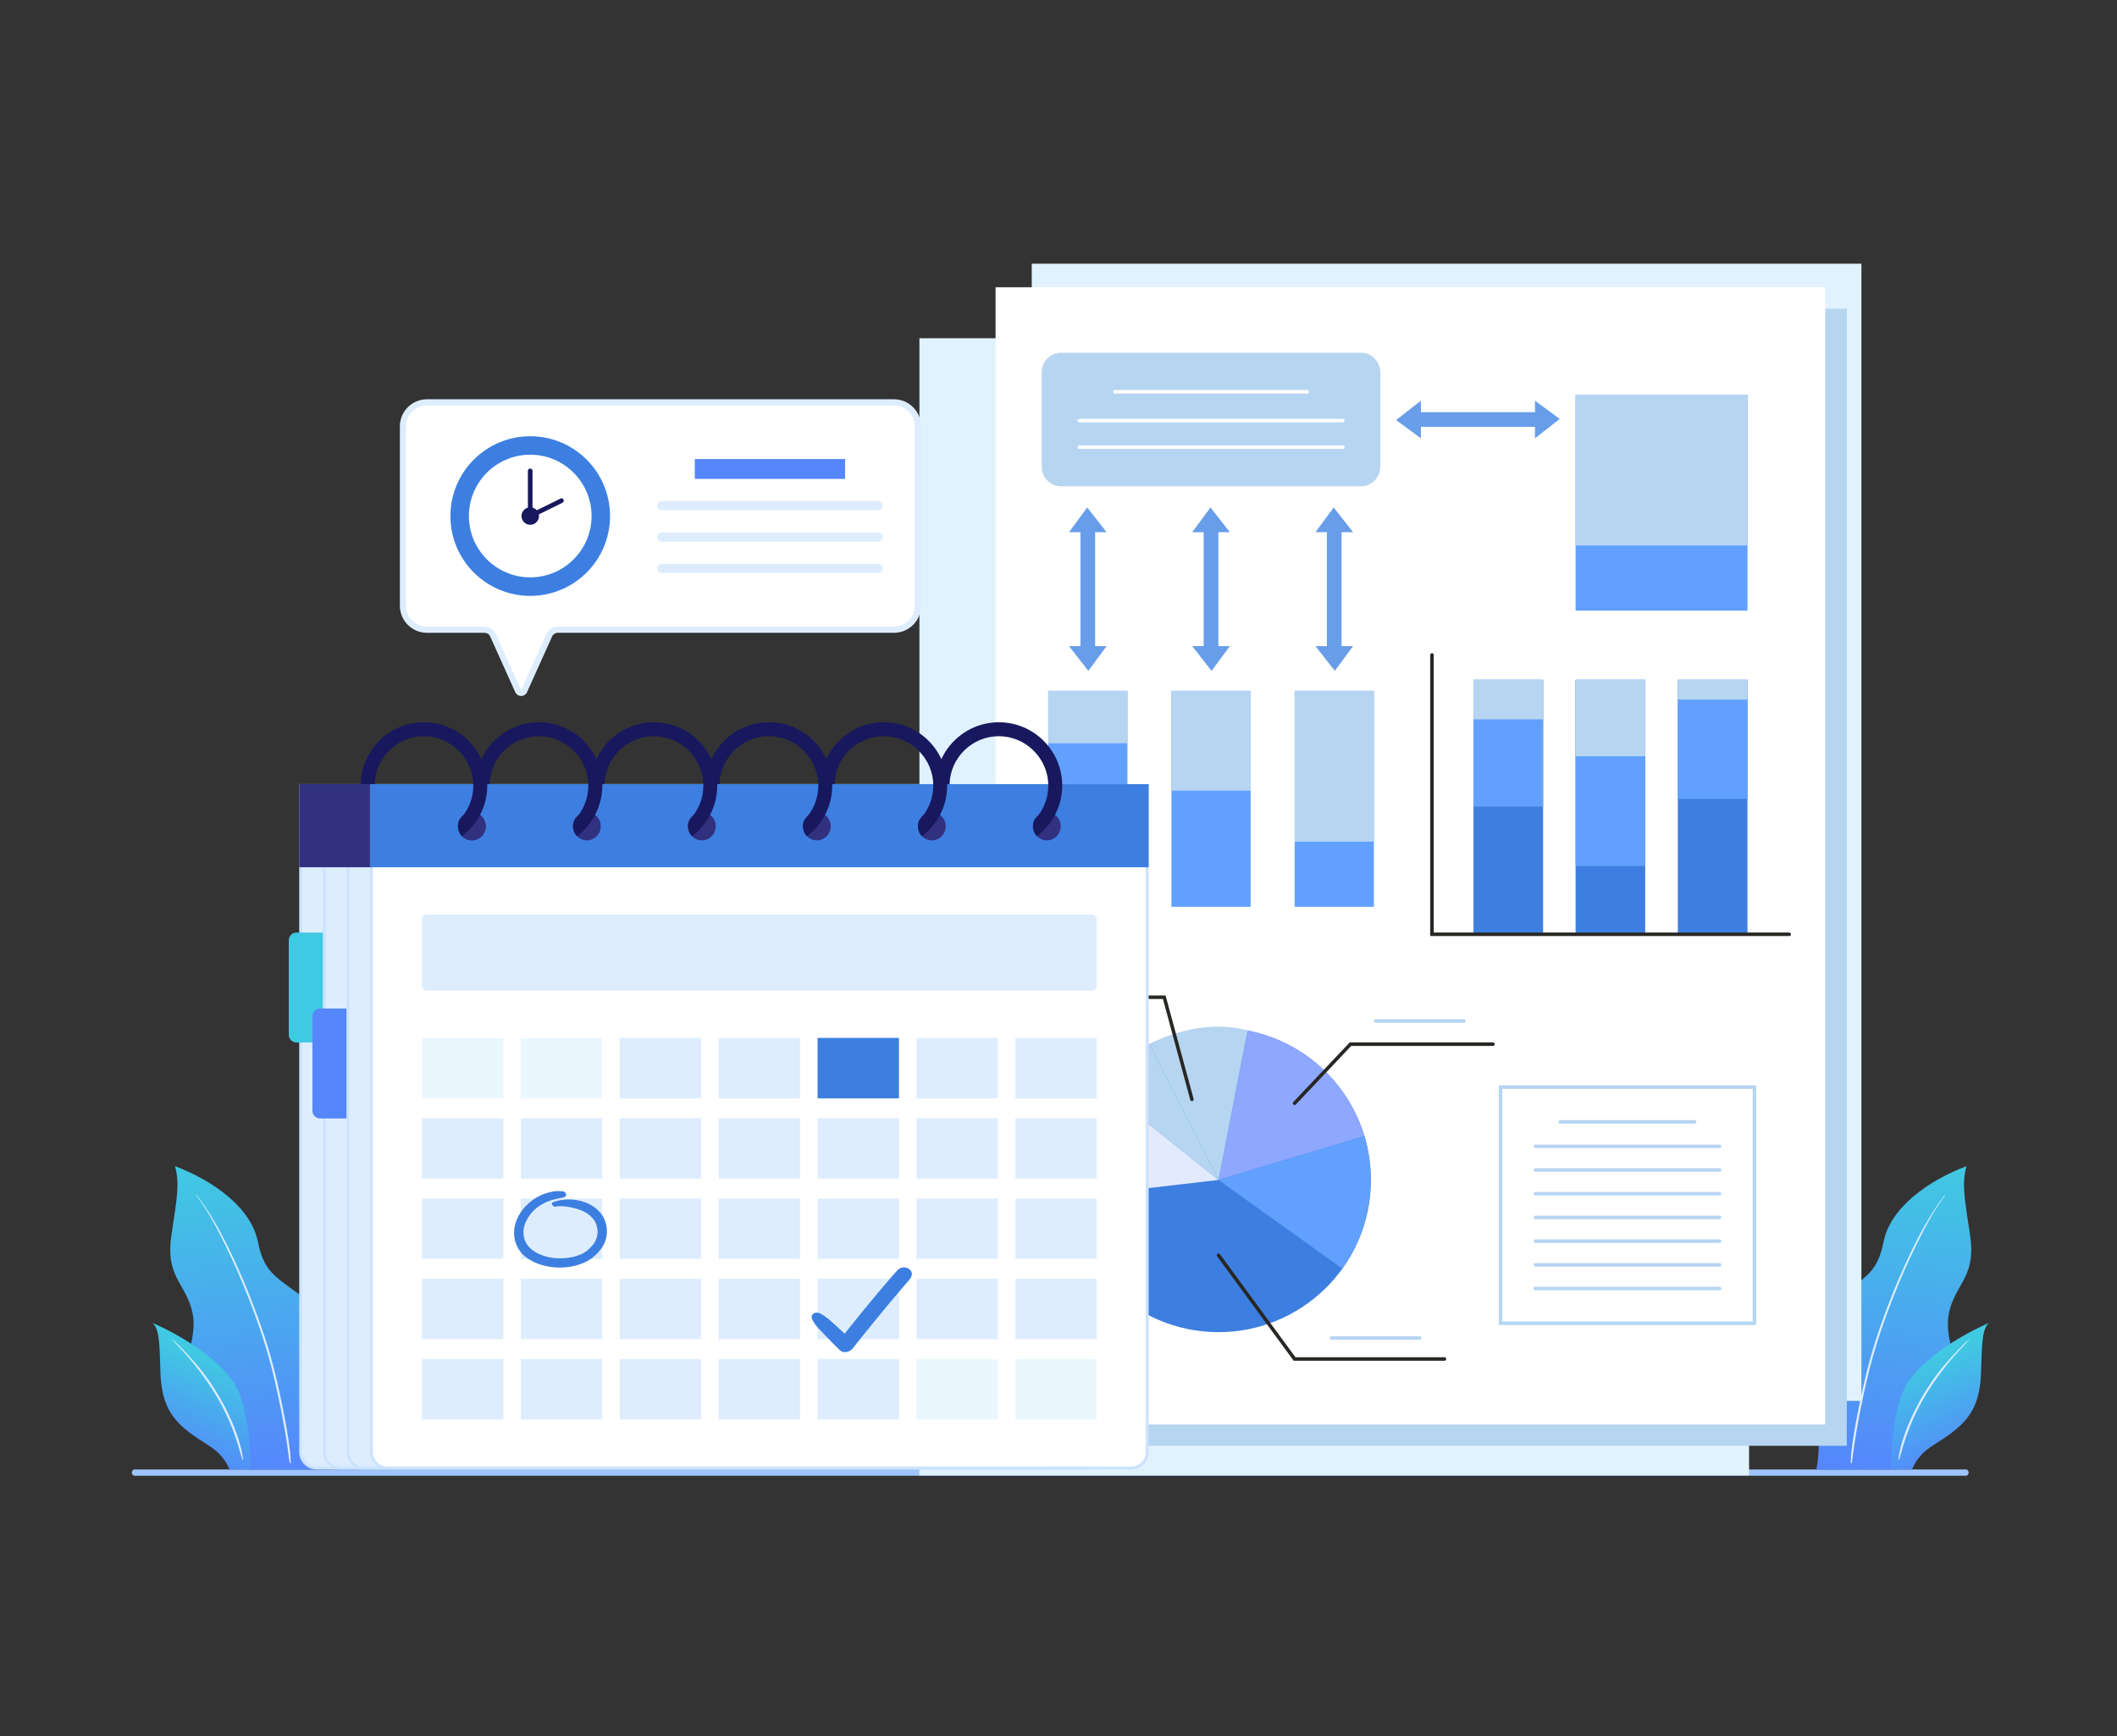 <svg width="578" height="474" viewBox="0 0 578 474" fill="none" xmlns="http://www.w3.org/2000/svg">
<rect x="0" y="0" width="578" height="474" fill="#333333" stroke="none"/>
<path d="M536.782 402.9H36.711C36.319 402.9 36 402.519 36 402.049C36 401.579 36.319 401.197 36.711 401.197H536.782C537.175 401.197 537.494 401.579 537.494 402.049C537.494 402.519 537.175 402.9 536.782 402.9Z" fill="#9DC4FC"/>
<path d="M536.891 318.37C535.596 323.425 536.332 326.742 537.911 337.421C539.489 348.099 534.479 350.139 532.439 357.181C530.399 364.231 534.106 368.418 533.547 377.083C532.989 385.747 523.348 393.57 520.013 396.984C516.679 400.399 516.679 401.206 516.679 401.206H495.908C495.908 401.206 497.841 392.426 495.118 385.934C492.387 379.442 489.238 364.001 499.065 356.329C508.892 348.658 512.422 348.285 514.275 339.017C516.129 329.749 526.328 322.406 536.9 318.379L536.891 318.37Z" fill="url(#paint0_linear_466_4645)"/>
<path d="M531.011 326.441C528.022 330.45 525.654 334.946 523.428 339.407C520.847 344.578 518.55 349.899 516.466 355.283C514.559 360.196 512.821 365.18 511.384 370.253C510.125 374.688 509.131 379.193 508.2 383.699C507.233 388.408 506.4 393.153 505.805 397.925C505.752 398.377 505.655 398.838 505.628 399.299C505.619 399.485 505.273 399.574 505.291 399.335C505.353 398.324 505.362 397.321 505.477 396.319C505.61 395.184 505.761 394.058 505.929 392.922C506.32 390.386 506.781 387.867 507.286 385.348C508.218 380.648 509.246 375.956 510.506 371.327C511.836 366.44 513.495 361.642 515.286 356.906C517.326 351.531 519.579 346.236 522.106 341.075C524.395 336.401 526.922 331.842 529.964 327.62C530.284 327.177 530.603 326.742 530.931 326.317C531.011 326.21 531.082 326.361 531.029 326.441H531.011Z" fill="#DEEDFE"/>
<path d="M543.117 361.154C535.835 364.294 526.355 370.005 521.282 376.852C516.208 383.708 516.208 401.197 516.208 401.197H522.053C522.053 401.197 522.63 399.237 524.829 396.931C527.037 394.625 530.789 393.126 534.532 389.818C538.283 386.51 540.669 382.581 540.891 374.484C541.112 366.387 541.228 362.644 543.099 361.154H543.117Z" fill="url(#paint1_linear_466_4645)"/>
<path d="M537.574 365.854C535.862 367.726 534.079 369.508 532.465 371.468C530.887 373.384 529.379 375.371 527.969 377.42C525.193 381.446 522.851 385.783 521.104 390.359C520.102 392.985 519.313 395.681 518.541 398.386C518.506 398.51 518.275 398.599 518.302 398.403C518.621 395.92 519.33 393.472 520.182 391.131C521.033 388.79 522.044 386.51 523.188 384.293C525.477 379.867 528.27 375.646 531.561 371.894C532.501 370.821 533.467 369.766 534.461 368.728C535.445 367.699 536.447 366.653 537.538 365.739C537.574 365.704 537.6 365.81 537.583 365.837L537.574 365.854Z" fill="#DEEDFE"/>
<path d="M47.796 318.37C49.091 323.425 48.355 326.742 46.776 337.421C45.197 348.099 50.209 350.139 52.248 357.181C54.288 364.231 50.581 368.418 51.14 377.083C51.699 385.747 61.339 393.57 64.674 396.984C68.008 400.399 68.008 401.206 68.008 401.206H88.779C88.779 401.206 86.846 392.426 89.569 385.934C92.3 379.442 95.449 364.001 85.622 356.329C75.795 348.658 72.266 348.285 70.412 339.017C68.558 329.749 58.359 322.406 47.787 318.379L47.796 318.37Z" fill="url(#paint2_linear_466_4645)"/>
<path d="M53.667 326.441C56.656 330.45 59.024 334.946 61.25 339.407C63.831 344.578 66.128 349.899 68.213 355.283C70.119 360.196 71.858 365.18 73.294 370.253C74.554 374.688 75.547 379.193 76.478 383.699C77.445 388.408 78.279 393.153 78.873 397.925C78.926 398.377 79.024 398.838 79.05 399.299C79.059 399.485 79.405 399.574 79.387 399.335C79.325 398.324 79.316 397.321 79.201 396.319C79.068 395.184 78.917 394.058 78.749 392.922C78.359 390.386 77.897 387.867 77.392 385.348C76.461 380.648 75.432 375.956 74.172 371.327C72.842 366.44 71.184 361.642 69.392 356.906C67.352 351.531 65.1 346.236 62.572 341.075C60.284 336.401 57.756 331.842 54.714 327.62C54.395 327.177 54.075 326.742 53.747 326.317C53.667 326.21 53.596 326.361 53.65 326.441H53.667Z" fill="#DEEDFE"/>
<path d="M41.57 361.154C48.852 364.294 58.333 370.005 63.406 376.852C68.478 383.708 68.478 401.197 68.478 401.197H62.634C62.634 401.197 62.057 399.237 59.858 396.931C57.65 394.625 53.898 393.126 50.155 389.818C46.404 386.51 44.018 382.581 43.796 374.484C43.575 366.387 43.459 362.644 41.588 361.154H41.57Z" fill="url(#paint3_linear_466_4645)"/>
<path d="M47.104 365.854C48.816 367.726 50.599 369.508 52.213 371.468C53.791 373.384 55.299 375.371 56.709 377.42C59.485 381.446 61.827 385.783 63.574 390.359C64.576 392.985 65.365 395.681 66.137 398.386C66.173 398.51 66.403 398.599 66.377 398.403C66.057 395.92 65.348 393.472 64.496 391.131C63.645 388.79 62.634 386.51 61.49 384.293C59.202 379.867 56.408 375.646 53.117 371.894C52.177 370.821 51.211 369.766 50.217 368.728C49.233 367.699 48.231 366.653 47.14 365.739C47.104 365.704 47.078 365.81 47.096 365.837L47.104 365.854Z" fill="#DEEDFE"/>
<g clip-path="url(#clip0_466_4645)">
<path d="M508.215 72H281.695V382.468H508.215V72Z" fill="#E1F2FF"/>
<path d="M477.547 92.343H251.027V402.811H477.547V92.343Z" fill="#E1F2FF"/>
<path d="M504.23 84.262H277.71V394.73H504.23V84.262Z" fill="#B6D5F1"/>
<path d="M498.335 78.432H271.815V388.9H498.335V78.432Z" fill="white"/>
<path d="M374.049 326.658C376.539 303.848 360.038 283.342 337.194 280.856C314.349 278.37 293.811 294.845 291.322 317.655C288.832 340.465 305.333 360.971 328.177 363.457C351.022 365.943 371.559 349.467 374.049 326.658Z" fill="#3D7FE1"/>
<path d="M332.682 322.151L340.619 281.364C340.619 281.364 364.209 284.463 372.549 310.179L332.693 322.14L332.682 322.151Z" fill="#8EA7FF"/>
<path d="M332.682 322.151L372.538 310.19C372.538 310.19 379.002 328.65 366.509 346.351L332.682 322.151Z" fill="#62A0FE"/>
<path d="M332.682 322.151L340.619 281.364C340.619 281.364 329.187 277.262 313.848 285.087L332.682 322.151Z" fill="#B6D5F1"/>
<path d="M332.682 322.151L313.848 285.087C313.848 285.087 307.451 287.495 300.216 296.145L332.682 322.151Z" fill="#B6D5F1"/>
<path d="M332.682 322.151L300.216 296.145C300.216 296.145 289.711 307.426 291.352 326.944L332.682 322.151Z" fill="#E2EAFE"/>
<path d="M394.386 371.51H353.213L332.302 342.985C332.146 342.773 332.19 342.472 332.403 342.316C332.615 342.16 332.916 342.205 333.072 342.417L353.693 370.552H394.386C394.654 370.552 394.866 370.764 394.866 371.031C394.866 371.299 394.654 371.51 394.386 371.51Z" fill="#282723"/>
<path d="M387.631 365.759H363.539C363.271 365.759 363.059 365.547 363.059 365.279C363.059 365.012 363.271 364.8 363.539 364.8H387.631C387.899 364.8 388.112 365.012 388.112 365.279C388.112 365.547 387.899 365.759 387.631 365.759Z" fill="#B6D5F1"/>
<path d="M399.678 279.224H375.585C375.317 279.224 375.105 279.012 375.105 278.745C375.105 278.477 375.317 278.265 375.585 278.265H399.678C399.946 278.265 400.158 278.477 400.158 278.745C400.158 279.012 399.946 279.224 399.678 279.224Z" fill="#B6D5F1"/>
<path d="M312.449 266.616H288.357C288.089 266.616 287.877 266.404 287.877 266.137C287.877 265.869 288.089 265.658 288.357 265.658H312.449C312.717 265.658 312.929 265.869 312.929 266.137C312.929 266.404 312.717 266.616 312.449 266.616Z" fill="#B6D5F1"/>
<path d="M353.447 301.696C353.324 301.696 353.212 301.652 353.123 301.563C352.933 301.384 352.922 301.083 353.101 300.894L368.496 284.608H407.615C407.883 284.608 408.095 284.82 408.095 285.087C408.095 285.355 407.883 285.567 407.615 285.567H368.909L353.793 301.551C353.704 301.652 353.57 301.696 353.447 301.696Z" fill="#282723"/>
<path d="M325.433 300.626C325.221 300.626 325.031 300.481 324.975 300.269L317.506 272.736H287.073C286.805 272.736 286.593 272.524 286.593 272.257C286.593 271.989 286.805 271.777 287.073 271.777H318.232L325.891 300.024C325.958 300.28 325.812 300.537 325.556 300.604C325.511 300.615 325.478 300.615 325.433 300.615V300.626Z" fill="#282723"/>
<path d="M479.49 361.746H409.201V296.324H479.49V361.746ZM410.161 360.798H478.541V297.282H410.161V360.798Z" fill="#B6D5F1"/>
<path d="M462.688 306.768H426.014C425.746 306.768 425.534 306.557 425.534 306.289C425.534 306.021 425.746 305.81 426.014 305.81H462.688C462.956 305.81 463.168 306.021 463.168 306.289C463.168 306.557 462.956 306.768 462.688 306.768Z" fill="#B6D5F1"/>
<path d="M469.509 313.445H419.181C418.913 313.445 418.701 313.234 418.701 312.966C418.701 312.699 418.913 312.487 419.181 312.487H469.509C469.777 312.487 469.989 312.699 469.989 312.966C469.989 313.234 469.777 313.445 469.509 313.445Z" fill="#B6D5F1"/>
<path d="M469.509 319.911H419.181C418.913 319.911 418.701 319.699 418.701 319.431C418.701 319.164 418.913 318.952 419.181 318.952H469.509C469.777 318.952 469.989 319.164 469.989 319.431C469.989 319.699 469.777 319.911 469.509 319.911Z" fill="#B6D5F1"/>
<path d="M469.509 326.376H419.181C418.913 326.376 418.701 326.164 418.701 325.897C418.701 325.629 418.913 325.417 419.181 325.417H469.509C469.777 325.417 469.989 325.629 469.989 325.897C469.989 326.164 469.777 326.376 469.509 326.376Z" fill="#B6D5F1"/>
<path d="M469.509 332.853H419.181C418.913 332.853 418.701 332.641 418.701 332.373C418.701 332.106 418.913 331.894 419.181 331.894H469.509C469.777 331.894 469.989 332.106 469.989 332.373C469.989 332.641 469.777 332.853 469.509 332.853Z" fill="#B6D5F1"/>
<path d="M469.509 339.318H419.181C418.913 339.318 418.701 339.106 418.701 338.838C418.701 338.571 418.913 338.359 419.181 338.359H469.509C469.777 338.359 469.989 338.571 469.989 338.838C469.989 339.106 469.777 339.318 469.509 339.318Z" fill="#B6D5F1"/>
<path d="M469.509 345.794H419.181C418.913 345.794 418.701 345.582 418.701 345.315C418.701 345.047 418.913 344.836 419.181 344.836H469.509C469.777 344.836 469.989 345.047 469.989 345.315C469.989 345.582 469.777 345.794 469.509 345.794Z" fill="#B6D5F1"/>
<path d="M469.509 352.26H419.181C418.913 352.26 418.701 352.048 418.701 351.78C418.701 351.513 418.913 351.301 419.181 351.301H469.509C469.777 351.301 469.989 351.513 469.989 351.78C469.989 352.048 469.777 352.26 469.509 352.26Z" fill="#B6D5F1"/>
<path d="M421.314 185.611H402.301V254.823H421.314V185.611Z" fill="#3D7FE1"/>
<path d="M421.314 185.611H402.301V220.223H421.314V185.611Z" fill="#62A0FE"/>
<path d="M421.314 185.611H402.301V196.39H421.314V185.611Z" fill="#B6D5F1"/>
<path d="M449.19 185.611H430.178V254.823H449.19V185.611Z" fill="#3D7FE1"/>
<path d="M449.19 185.611H430.178V236.43H449.19V185.611Z" fill="#62A0FE"/>
<path d="M449.19 185.611H430.178V206.478H449.19V185.611Z" fill="#B6D5F1"/>
<path d="M477.112 185.611H458.099V254.823H477.112V185.611Z" fill="#3D7FE1"/>
<path d="M477.112 185.611H458.099V218.093H477.112V185.611Z" fill="#62A0FE"/>
<path d="M477.112 185.611H458.099V190.995H477.112V185.611Z" fill="#B6D5F1"/>
<path d="M488.499 255.559H390.49V178.811C390.49 178.544 390.702 178.332 390.97 178.332C391.237 178.332 391.45 178.544 391.45 178.811V254.6H488.499C488.767 254.6 488.979 254.812 488.979 255.079C488.979 255.347 488.767 255.559 488.499 255.559Z" fill="#282723"/>
<path d="M371.533 96.301H289.744C286.803 96.301 284.419 98.681 284.419 101.618V127.457C284.419 130.393 286.803 132.774 289.744 132.774H371.533C374.474 132.774 376.858 130.393 376.858 127.457V101.618C376.858 98.681 374.474 96.301 371.533 96.301Z" fill="#B6D5F1"/>
<path d="M356.897 107.448H304.381C304.113 107.448 303.901 107.236 303.901 106.968C303.901 106.701 304.113 106.489 304.381 106.489H356.897C357.165 106.489 357.377 106.701 357.377 106.968C357.377 107.236 357.165 107.448 356.897 107.448Z" fill="white"/>
<path d="M366.621 115.306H294.668C294.4 115.306 294.188 115.095 294.188 114.827C294.188 114.559 294.4 114.348 294.668 114.348H366.621C366.889 114.348 367.101 114.559 367.101 114.827C367.101 115.095 366.889 115.306 366.621 115.306Z" fill="white"/>
<path d="M366.621 122.563H294.668C294.4 122.563 294.188 122.351 294.188 122.084C294.188 121.816 294.4 121.604 294.668 121.604H366.621C366.889 121.604 367.101 121.816 367.101 122.084C367.101 122.351 366.889 122.563 366.621 122.563Z" fill="white"/>
<path d="M332.648 143.821H328.64V178.588H332.648V143.821Z" fill="#689DEA"/>
<path d="M325.503 145.303H335.785L330.494 138.548L325.503 145.303Z" fill="#689DEA"/>
<path d="M335.785 176.403H325.503L330.795 183.159L335.785 176.403Z" fill="#689DEA"/>
<path d="M386.459 112.531V116.533H421.28V112.531H386.459Z" fill="#689DEA"/>
<path d="M387.944 119.665V109.398L381.179 114.682L387.944 119.665Z" fill="#689DEA"/>
<path d="M419.092 109.398V119.665L425.858 114.381L419.092 109.398Z" fill="#689DEA"/>
<path d="M299 143.821H294.992V178.588H299V143.821Z" fill="#689DEA"/>
<path d="M291.866 145.303H302.137L296.845 138.548L291.866 145.303Z" fill="#689DEA"/>
<path d="M302.137 176.403H291.866L297.146 183.159L302.137 176.403Z" fill="#689DEA"/>
<path d="M366.286 143.821H362.278V178.588H366.286V143.821Z" fill="#689DEA"/>
<path d="M359.152 145.303H369.423L364.142 138.548L359.152 145.303Z" fill="#689DEA"/>
<path d="M369.423 176.403H359.152L364.444 183.159L369.423 176.403Z" fill="#689DEA"/>
<path d="M307.819 188.621H286.194V247.577H307.819V188.621Z" fill="#62A0FE"/>
<path d="M307.819 188.621H286.194V202.922H307.819V188.621Z" fill="#B6D5F1"/>
<path d="M341.457 188.621H319.832V247.577H341.457V188.621Z" fill="#62A0FE"/>
<path d="M341.457 188.621H319.832V215.864H341.457V188.621Z" fill="#B6D5F1"/>
<path d="M375.105 188.621H353.48V247.577H375.105V188.621Z" fill="#62A0FE"/>
<path d="M375.105 188.621H353.48V229.798H375.105V188.621Z" fill="#B6D5F1"/>
<path d="M477.123 107.749H430.178V166.705H477.123V107.749Z" fill="#62A0FE"/>
<path d="M477.123 107.749H430.178V148.926H477.123V107.749Z" fill="#B6D5F1"/>
</g>
<path d="M82.092 214.471H290.707V396.435C290.707 398.838 288.756 400.789 286.352 400.789H86.446C84.043 400.789 82.092 398.838 82.092 396.435V214.471Z" fill="#DEEDFE"/>
<path d="M286.352 401.197H86.447C83.83 401.197 81.693 399.069 81.693 396.444V214.08H291.106V396.444C291.106 399.06 288.977 401.197 286.352 401.197ZM82.491 214.87V396.435C82.491 398.616 84.265 400.39 86.447 400.39H286.352C288.534 400.39 290.308 398.616 290.308 396.435V214.87H82.491Z" fill="#CBE3FE"/>
<path d="M295.993 401.197H92.894C90.278 401.197 88.141 399.069 88.141 396.443V214.479H88.939V396.443C88.939 398.625 90.713 400.399 92.894 400.399H295.993C298.175 400.399 299.948 398.625 299.948 396.443H300.747C300.747 399.06 298.618 401.197 295.993 401.197Z" fill="#CBE3FE"/>
<path d="M302.432 401.197H99.333C96.717 401.197 94.579 399.069 94.579 396.443V214.479H95.378V396.443C95.378 398.625 97.151 400.399 99.333 400.399H302.432C304.613 400.399 306.387 398.625 306.387 396.443H307.185C307.185 399.06 305.057 401.197 302.432 401.197Z" fill="#CBE3FE"/>
<path d="M101.426 214.471H313.234V396.435C313.234 398.838 311.283 400.789 308.879 400.789H105.772C103.368 400.789 101.417 398.838 101.417 396.435V214.471H101.426Z" fill="white"/>
<path d="M308.871 401.197H105.772C103.156 401.197 101.018 399.069 101.018 396.444V214.08H313.624V396.444C313.624 399.06 311.496 401.197 308.871 401.197ZM101.816 214.87V396.435C101.816 398.616 103.59 400.39 105.772 400.39H308.871C311.052 400.39 312.826 398.616 312.826 396.435V214.87H101.816Z" fill="#CBE3FE"/>
<path d="M101.027 214.089H81.702V236.776H101.027V214.089Z" fill="#313180"/>
<path d="M101.018 236.776L313.624 236.776V214.08L101.018 214.08V236.776Z" fill="#3D7FE1"/>
<path d="M80.921 254.611H88.141V284.615H80.921C79.777 284.615 78.846 283.684 78.846 282.54V256.687C78.846 255.543 79.777 254.611 80.921 254.611Z" fill="#40C9E2"/>
<path d="M87.369 275.347H94.588V305.351H87.369C86.225 305.351 85.294 304.419 85.294 303.275V277.422C85.294 276.278 86.225 275.347 87.369 275.347Z" fill="#5586FC"/>
<path d="M132.627 225.583C132.627 227.712 130.933 229.441 128.831 229.441C126.729 229.441 125.035 227.712 125.035 225.583C125.035 223.455 126.729 221.725 128.831 221.725C130.933 221.725 132.627 223.455 132.627 225.583Z" fill="#313180"/>
<path d="M160.227 229.441C162.324 229.441 164.023 227.714 164.023 225.583C164.023 223.453 162.324 221.725 160.227 221.725C158.131 221.725 156.431 223.453 156.431 225.583C156.431 227.714 158.131 229.441 160.227 229.441Z" fill="#313180"/>
<path d="M191.623 229.441C193.72 229.441 195.419 227.714 195.419 225.583C195.419 223.453 193.72 221.725 191.623 221.725C189.527 221.725 187.827 223.453 187.827 225.583C187.827 227.714 189.527 229.441 191.623 229.441Z" fill="#313180"/>
<path d="M223.019 229.441C225.116 229.441 226.815 227.714 226.815 225.583C226.815 223.453 225.116 221.725 223.019 221.725C220.923 221.725 219.223 223.453 219.223 225.583C219.223 227.714 220.923 229.441 223.019 229.441Z" fill="#313180"/>
<path d="M254.415 229.441C256.512 229.441 258.211 227.714 258.211 225.583C258.211 223.453 256.512 221.725 254.415 221.725C252.319 221.725 250.619 223.453 250.619 225.583C250.619 227.714 252.319 229.441 254.415 229.441Z" fill="#313180"/>
<path d="M285.811 229.441C287.908 229.441 289.607 227.714 289.607 225.583C289.607 223.453 287.908 221.725 285.811 221.725C283.715 221.725 282.015 223.453 282.015 225.583C282.015 227.714 283.715 229.441 285.811 229.441Z" fill="#313180"/>
<path d="M132.627 225.575C132.627 227.712 130.924 229.433 128.84 229.433C126.915 229.433 125.328 227.987 125.08 226.107C125.053 225.929 125.035 225.752 125.035 225.575C125.035 224.404 125.55 223.357 126.357 222.648C126.552 222.524 126.729 222.391 126.907 222.249C127.474 221.903 128.131 221.717 128.831 221.717C129.461 221.717 130.064 221.876 130.578 222.151C131.793 222.807 132.618 224.102 132.618 225.583L132.627 225.575Z" fill="#313180"/>
<path d="M115.749 197.194C106.34 197.194 98.686 204.724 98.473 214.089H102.278C102.482 206.835 108.441 200.999 115.749 200.999C123.057 200.999 129.23 207.038 129.23 214.48C129.23 217.486 128.237 220.271 126.561 222.515C126.224 222.967 125.86 223.402 125.47 223.81C125.195 224.333 125.035 224.945 125.035 225.583C125.035 225.77 125.053 225.938 125.08 226.116C125.195 226.958 125.576 227.712 126.135 228.297C128.184 226.745 129.878 224.759 131.075 222.462C132.326 220.076 133.035 217.362 133.035 214.48C133.035 204.945 125.275 197.194 115.749 197.194Z" fill="#18185E"/>
<path d="M147.145 197.194C137.736 197.194 130.082 204.724 129.869 214.089H133.674C133.878 206.835 139.837 200.999 147.145 200.999C154.453 200.999 160.626 207.038 160.626 214.48C160.626 217.486 159.633 220.271 157.966 222.515C157.629 222.967 157.265 223.402 156.875 223.81C156.6 224.333 156.44 224.945 156.44 225.583C156.44 225.77 156.458 225.938 156.484 226.116C156.6 226.958 156.981 227.712 157.54 228.297C159.589 226.745 161.283 224.759 162.48 222.462C163.73 220.076 164.44 217.362 164.44 214.48C164.44 204.945 156.68 197.194 147.154 197.194H147.145Z" fill="#18185E"/>
<path d="M178.55 197.194C169.14 197.194 161.487 204.724 161.274 214.089H165.078C165.282 206.835 171.242 200.999 178.55 200.999C185.858 200.999 192.031 207.038 192.031 214.48C192.031 217.486 191.038 220.271 189.362 222.515C189.025 222.967 188.661 223.402 188.271 223.81C187.996 224.333 187.836 224.945 187.836 225.583C187.836 225.77 187.854 225.938 187.872 226.116C187.987 226.958 188.368 227.712 188.927 228.297C190.976 226.745 192.67 224.759 193.867 222.462C195.118 220.076 195.827 217.362 195.827 214.48C195.827 204.945 188.067 197.194 178.541 197.194H178.55Z" fill="#18185E"/>
<path d="M209.938 197.194C200.528 197.194 192.874 204.724 192.661 214.089H196.466C196.67 206.835 202.63 200.999 209.938 200.999C217.246 200.999 223.418 207.038 223.418 214.48C223.418 217.486 222.425 220.271 220.758 222.515C220.421 222.967 220.057 223.402 219.667 223.81C219.392 224.333 219.232 224.945 219.232 225.583C219.232 225.77 219.25 225.938 219.268 226.116C219.383 226.958 219.764 227.712 220.323 228.297C222.372 226.745 224.066 224.759 225.263 222.462C226.514 220.076 227.223 217.362 227.223 214.48C227.223 204.945 219.463 197.194 209.938 197.194Z" fill="#18185E"/>
<path d="M241.334 197.194C231.924 197.194 224.27 204.724 224.057 214.089H227.862C228.066 206.835 234.026 200.999 241.334 200.999C248.642 200.999 254.814 207.038 254.814 214.48C254.814 217.486 253.821 220.271 252.145 222.515C251.808 222.967 251.444 223.402 251.054 223.81C250.779 224.333 250.619 224.945 250.619 225.583C250.619 225.77 250.637 225.938 250.655 226.116C250.77 226.958 251.151 227.712 251.71 228.297C253.759 226.745 255.453 224.759 256.65 222.462C257.901 220.076 258.61 217.362 258.61 214.48C258.61 204.945 250.85 197.194 241.325 197.194H241.334Z" fill="#18185E"/>
<path d="M272.73 197.194C263.32 197.194 255.666 204.724 255.453 214.089H259.258C259.462 206.835 265.422 200.999 272.73 200.999C280.038 200.999 286.21 207.038 286.21 214.48C286.21 217.486 285.217 220.271 283.55 222.515C283.213 222.967 282.849 223.402 282.459 223.81C282.184 224.333 282.024 224.945 282.024 225.583C282.024 225.77 282.042 225.938 282.06 226.116C282.175 226.958 282.556 227.712 283.115 228.297C285.164 226.745 286.858 224.759 288.055 222.462C289.306 220.076 290.015 217.362 290.015 214.48C290.015 204.945 282.255 197.194 272.73 197.194Z" fill="#18185E"/>
<path d="M116.565 249.663H298.086C298.84 249.663 299.443 250.275 299.443 251.02V269.121C299.443 269.875 298.831 270.478 298.086 270.478H116.565C115.812 270.478 115.208 269.866 115.208 269.121V251.02C115.208 250.266 115.82 249.663 116.565 249.663Z" fill="#DEEDFE"/>
<path d="M137.425 283.373H115.208V299.87H137.425V283.373Z" fill="#EBF7FF"/>
<path d="M164.422 283.373H142.206V299.87H164.422V283.373Z" fill="#EBF7FF"/>
<path d="M191.428 283.373H169.211V299.87H191.428V283.373Z" fill="#DEEDFE"/>
<path d="M218.434 283.373H196.217V299.87H218.434V283.373Z" fill="#DEEDFE"/>
<path d="M245.44 283.373H223.223V299.87H245.44V283.373Z" fill="#3D7FE1"/>
<path d="M272.446 283.373H250.229V299.87H272.446V283.373Z" fill="#DEEDFE"/>
<path d="M299.443 283.373H277.226V299.87H299.443V283.373Z" fill="#DEEDFE"/>
<path d="M137.425 305.289H115.208V321.785H137.425V305.289Z" fill="#DEEDFE"/>
<path d="M164.422 305.289H142.206V321.785H164.422V305.289Z" fill="#DEEDFE"/>
<path d="M191.428 305.289H169.211V321.785H191.428V305.289Z" fill="#DEEDFE"/>
<path d="M218.434 305.289H196.217V321.785H218.434V305.289Z" fill="#DEEDFE"/>
<path d="M245.44 305.289H223.223V321.785H245.44V305.289Z" fill="#DEEDFE"/>
<path d="M272.446 305.289H250.229V321.785H272.446V305.289Z" fill="#DEEDFE"/>
<path d="M299.443 305.289H277.226V321.785H299.443V305.289Z" fill="#DEEDFE"/>
<path d="M137.425 327.213H115.208V343.709H137.425V327.213Z" fill="#DEEDFE"/>
<path d="M164.422 327.213H142.206V343.709H164.422V327.213Z" fill="#DEEDFE"/>
<path d="M191.428 327.213H169.211V343.709H191.428V327.213Z" fill="#DEEDFE"/>
<path d="M218.434 327.213H196.217V343.709H218.434V327.213Z" fill="#DEEDFE"/>
<path d="M245.44 327.213H223.223V343.709H245.44V327.213Z" fill="#DEEDFE"/>
<path d="M272.446 327.213H250.229V343.709H272.446V327.213Z" fill="#DEEDFE"/>
<path d="M299.443 327.213H277.226V343.709H299.443V327.213Z" fill="#DEEDFE"/>
<path d="M137.425 349.128H115.208V365.624H137.425V349.128Z" fill="#DEEDFE"/>
<path d="M164.422 349.128H142.206V365.624H164.422V349.128Z" fill="#DEEDFE"/>
<path d="M191.428 349.128H169.211V365.624H191.428V349.128Z" fill="#DEEDFE"/>
<path d="M218.434 349.128H196.217V365.624H218.434V349.128Z" fill="#DEEDFE"/>
<path d="M245.44 349.128H223.223V365.624H245.44V349.128Z" fill="#DEEDFE"/>
<path d="M272.446 349.128H250.229V365.624H272.446V349.128Z" fill="#DEEDFE"/>
<path d="M299.443 349.128H277.226V365.624H299.443V349.128Z" fill="#DEEDFE"/>
<path d="M137.425 371.043H115.208V387.539H137.425V371.043Z" fill="#DEEDFE"/>
<path d="M164.422 371.043H142.206V387.539H164.422V371.043Z" fill="#DEEDFE"/>
<path d="M191.428 371.043H169.211V387.539H191.428V371.043Z" fill="#DEEDFE"/>
<path d="M218.434 371.043H196.217V387.539H218.434V371.043Z" fill="#DEEDFE"/>
<path d="M245.44 371.043H223.223V387.539H245.44V371.043Z" fill="#DEEDFE"/>
<path d="M272.446 371.043H250.229V387.539H272.446V371.043Z" fill="#EBF7FF"/>
<path d="M299.443 371.043H277.226V387.539H299.443V371.043Z" fill="#EBF7FF"/>
<path d="M153.584 325.235C152.653 325.164 151.882 325.137 150.968 325.306C150.205 325.439 149.443 325.634 148.715 325.891C147.58 326.299 146.516 326.858 145.531 327.558C143.58 328.951 141.939 330.858 141.044 333.102C140.104 335.461 140.095 338.104 141.23 340.392C142.339 342.636 144.494 344.126 146.791 344.986C150.968 346.547 155.97 346.449 159.997 344.48C161.753 343.62 163.26 342.201 164.369 340.587C165.673 338.68 166.036 336.17 165.407 333.953C163.748 328.126 156.112 326.246 150.977 328.233C150.214 328.534 151.004 329.581 151.624 329.448C152.955 329.155 154.374 329.359 155.704 329.607C156.875 329.829 158.063 330.157 159.154 330.654C160.777 331.399 162.214 332.658 162.799 334.281C163.42 336.019 163.216 337.891 162.223 339.39C161.877 339.913 161.203 340.605 160.644 341.137C160.582 341.199 160.52 341.252 160.458 341.314C160.413 341.359 160.201 341.527 160.396 341.376C160.263 341.483 160.121 341.589 159.979 341.687C159.633 341.926 159.261 342.139 158.879 342.334C158.675 342.441 159.03 342.263 158.817 342.361C158.711 342.414 158.604 342.458 158.489 342.503C158.312 342.574 158.134 342.645 157.948 342.715C157.504 342.875 157.052 343.017 156.591 343.132C155.775 343.336 154.879 343.46 153.975 343.514C152.157 343.629 150.259 343.452 148.52 342.875C146.649 342.254 144.769 341.243 143.731 339.505C142.773 337.9 142.684 335.807 143.359 334.086C144.148 332.064 145.585 330.326 147.412 329.137C148.706 328.295 150.152 327.718 151.651 327.372C152.015 327.284 152.387 327.23 152.751 327.142C153.123 327.053 153.629 327.035 153.975 326.902C155.03 326.485 154.56 325.297 153.576 325.226L153.584 325.235Z" fill="#3D7FE1"/>
<path d="M221.716 360.152C222.549 361.988 224.234 363.433 225.6 364.888C226.797 366.156 228.03 367.38 229.272 368.604C230.265 369.588 232.004 369.163 232.784 368.178C236.952 362.91 241.201 357.695 245.555 352.569C246.061 351.966 246.575 351.372 247.09 350.768C247.764 349.979 249.2 348.675 248.943 347.522C248.695 346.44 247.471 345.899 246.451 346.041C246.008 346.103 245.626 346.281 245.289 346.582C245.227 346.636 245.165 346.689 245.112 346.751C245.387 346.476 245.316 346.547 244.908 346.946C244.127 347.735 243.418 348.587 242.699 349.429C240.394 352.125 238.114 354.848 235.861 357.598C233.511 360.462 231.196 363.353 228.908 366.28C230.079 366.138 231.25 365.996 232.42 365.855C231.303 364.781 230.203 363.691 229.041 362.662C227.401 361.198 225.822 359.558 223.853 358.555C222.735 357.988 221.104 358.759 221.733 360.143L221.716 360.152Z" fill="#3D7FE1"/>
<path d="M244.083 109.853H116.565C112.947 109.853 110.02 112.779 110.02 116.398V165.381C110.02 168.999 112.947 171.926 116.565 171.926H132.299C133.283 171.926 134.188 172.503 134.587 173.407L141.443 188.626C141.771 189.345 142.791 189.345 143.11 188.626L149.966 173.407C150.374 172.503 151.27 171.926 152.254 171.926H244.065C247.684 171.926 250.611 168.999 250.611 165.381V116.398C250.611 112.779 247.684 109.853 244.065 109.853H244.083Z" fill="white"/>
<path d="M142.285 190.01C141.585 190.01 140.973 189.611 140.68 188.972L133.824 173.753C133.558 173.15 132.955 172.769 132.299 172.769H116.565C112.495 172.769 109.178 169.452 109.178 165.381V116.398C109.178 112.327 112.495 109.01 116.565 109.01H244.083C248.154 109.01 251.471 112.327 251.471 116.398V165.381C251.471 169.452 248.154 172.769 244.083 172.769H152.272C151.615 172.769 151.012 173.159 150.746 173.753L143.891 188.972C143.607 189.611 142.986 190.01 142.285 190.01ZM116.557 110.695C113.408 110.695 110.854 113.249 110.854 116.398V165.381C110.854 168.529 113.408 171.084 116.557 171.084H132.29C133.603 171.084 134.809 171.855 135.35 173.061L142.206 188.281H142.347L149.203 173.061C149.744 171.864 150.941 171.084 152.263 171.084H244.074C247.223 171.084 249.777 168.529 249.777 165.381V116.398C249.777 113.249 247.223 110.695 244.074 110.695H116.557Z" fill="#DEEDFE"/>
<path d="M165.988 145.841C168.722 134.121 161.437 122.404 149.717 119.67C137.997 116.936 126.28 124.221 123.546 135.941C120.812 147.661 128.097 159.378 139.817 162.112C151.537 164.846 163.255 157.561 165.988 145.841Z" fill="white"/>
<path d="M144.769 124.14C154.001 124.14 161.513 131.652 161.513 140.885C161.513 150.117 154.001 157.629 144.769 157.629C135.536 157.629 128.024 150.117 128.024 140.885C128.024 131.652 135.536 124.14 144.769 124.14ZM144.769 119.103C132.733 119.103 122.978 128.859 122.978 140.894C122.978 152.929 132.733 162.685 144.769 162.685C156.804 162.685 166.56 152.929 166.56 140.894C166.56 128.859 156.804 119.103 144.769 119.103Z" fill="#3D7FE1"/>
<path d="M144.769 143.28C146.086 143.28 147.154 142.211 147.154 140.894C147.154 139.576 146.086 138.508 144.769 138.508C143.451 138.508 142.383 139.576 142.383 140.894C142.383 142.211 143.451 143.28 144.769 143.28Z" fill="#18185E"/>
<path d="M144.769 141.524C144.653 141.524 144.538 141.488 144.432 141.426C144.245 141.311 144.13 141.107 144.13 140.894V128.548C144.13 128.202 144.414 127.919 144.76 127.919C145.106 127.919 145.39 128.202 145.39 128.548V139.883L153.026 136.122C153.336 135.972 153.717 136.096 153.868 136.406C154.019 136.717 153.895 137.098 153.584 137.249L145.035 141.461C144.946 141.506 144.849 141.524 144.76 141.524H144.769Z" fill="#18185E"/>
<path d="M230.735 125.329H189.699V130.748H230.735V125.329Z" fill="#5586FC"/>
<path d="M239.746 139.315H180.697C179.996 139.315 179.437 138.748 179.437 138.056C179.437 137.355 180.005 136.796 180.697 136.796H239.746C240.447 136.796 241.006 137.364 241.006 138.056C241.006 138.756 240.438 139.315 239.746 139.315Z" fill="#DEEDFE"/>
<path d="M239.746 147.883H180.697C179.996 147.883 179.437 147.315 179.437 146.623C179.437 145.923 180.005 145.364 180.697 145.364H239.746C240.447 145.364 241.006 145.931 241.006 146.623C241.006 147.324 240.438 147.883 239.746 147.883Z" fill="#DEEDFE"/>
<path d="M239.746 156.45H180.697C179.996 156.45 179.437 155.882 179.437 155.191C179.437 154.49 180.005 153.931 180.697 153.931H239.746C240.447 153.931 241.006 154.499 241.006 155.191C241.006 155.891 240.438 156.45 239.746 156.45Z" fill="#DEEDFE"/>
<defs>
<linearGradient id="paint0_linear_466_4645" x1="519.33" y1="316.588" x2="510.603" y2="402.687" gradientUnits="userSpaceOnUse">
<stop stop-color="#40C9E2"/>
<stop offset="1" stop-color="#5586FC"/>
</linearGradient>
<linearGradient id="paint1_linear_466_4645" x1="525.751" y1="371.291" x2="536.678" y2="398.865" gradientUnits="userSpaceOnUse">
<stop stop-color="#40C9E2"/>
<stop offset="1" stop-color="#5586FC"/>
</linearGradient>
<linearGradient id="paint2_linear_466_4645" x1="65.357" y1="316.588" x2="74.084" y2="402.687" gradientUnits="userSpaceOnUse">
<stop stop-color="#40C9E2"/>
<stop offset="1" stop-color="#5586FC"/>
</linearGradient>
<linearGradient id="paint3_linear_466_4645" x1="58.936" y1="371.291" x2="48.009" y2="398.865" gradientUnits="userSpaceOnUse">
<stop stop-color="#40C9E2"/>
<stop offset="1" stop-color="#5586FC"/>
</linearGradient>
<clipPath id="clip0_466_4645">
<rect width="257.199" height="330.811" fill="white" transform="translate(251.027 72)"/>
</clipPath>
</defs>
</svg>
